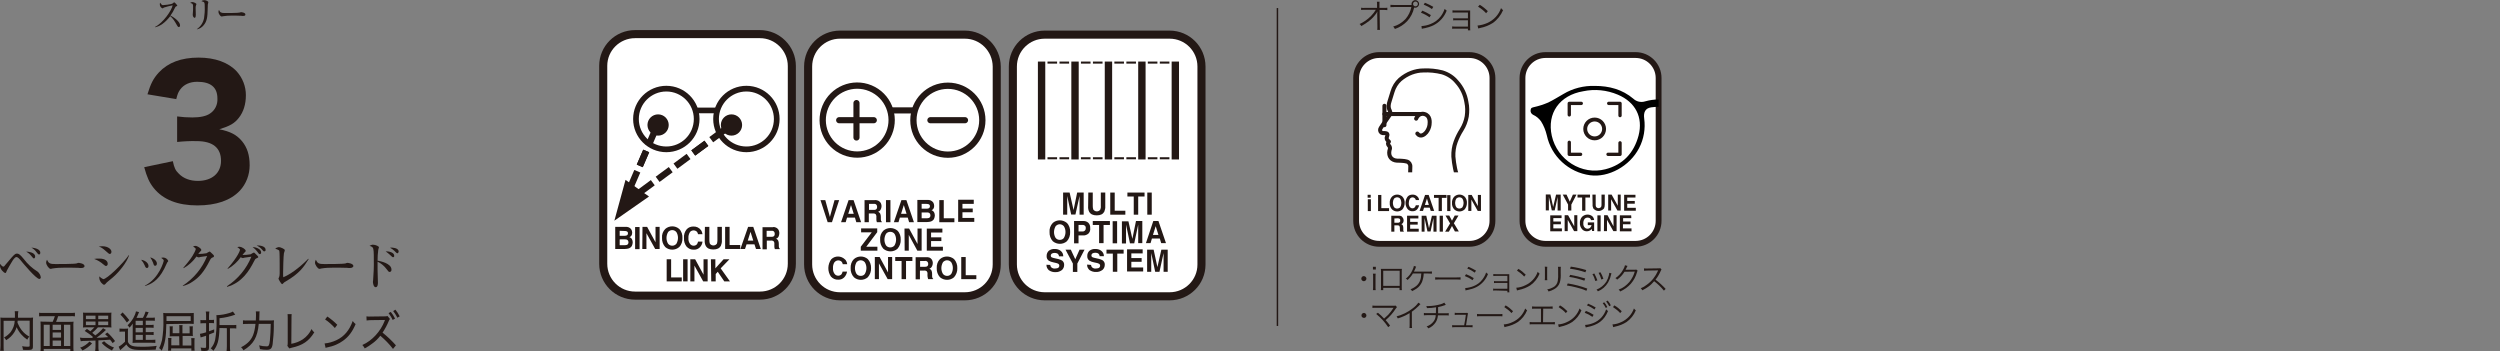 <?xml version="1.0" encoding="utf-8"?>
<!-- Generator: Adobe Illustrator 26.3.1, SVG Export Plug-In . SVG Version: 6.00 Build 0)  -->
<svg version="1.1" id="レイヤー_1" xmlns="http://www.w3.org/2000/svg" xmlns:xlink="http://www.w3.org/1999/xlink" x="0px"
	 y="0px" viewBox="0 0 1458 204.9" style="enable-background:new 0 0 1458 204.9;" xml:space="preserve">
<rect x="0" y="0" width="1458" height="204.9" fill="#808080" stroke="none"/>
<style type="text/css">
	.st0{fill:#231815;}
	.st1{fill:#FFFFFF;stroke:#231815;stroke-width:4.71;stroke-miterlimit:10;}
	.st2{fill:none;stroke:#231815;stroke-width:3.67;stroke-linecap:round;stroke-linejoin:round;}
	.st3{fill:none;stroke:#231815;stroke-width:3.57;stroke-linecap:round;stroke-linejoin:round;}
	.st4{fill:none;stroke:#231815;stroke-width:3.32;stroke-linecap:round;stroke-linejoin:round;}
	.st5{fill:#231815;stroke:#231815;stroke-width:2.6;stroke-linecap:round;stroke-linejoin:round;}
	.st6{fill:#FFFFFF;stroke:#231815;stroke-width:3.4;stroke-miterlimit:10;}
	.st7{fill:none;stroke:#231815;stroke-width:2.27;stroke-linecap:round;stroke-linejoin:round;}
	.st8{fill:none;stroke:#231815;stroke-width:1.94;stroke-linecap:round;stroke-linejoin:round;}
	.st9{clip-path:url(#SVGID_00000067928330609607906840000008767616134373952419_);}
	.st10{fill:none;stroke:#231815;stroke-width:2.36;stroke-linecap:round;stroke-linejoin:round;}
	.st11{fill:none;stroke:#231815;stroke-width:0.86;stroke-miterlimit:10;}
</style>
<g id="レイヤー_2_00000062162768245967646510000007947241860638203537_">
	<g id="レイヤー_1-2">
		<path class="st0" d="M100.8,94c0.8,3.8,1.5,5.4,3.5,7.3c2.7,2.8,6.6,4.2,11.1,4.2c8.3,0,13.5-4.6,13.5-11.7
			c0-7.6-4.8-11.5-14.2-11.5c-3.8-0.1-7.6,0.1-11.4,0.5V67.9c3,0.4,5.9,0.6,8.9,0.6c4.6,0,8.2-0.8,10.3-2.3c2.9-1.9,4.5-5.2,4.3-8.7
			c0-6.6-3.9-9.8-11.8-9.8c-4.3,0-7.8,1.6-9.9,4.5c-1.1,1.5-1.6,2.7-2.3,5.6l-16.8-2.8c1.9-6.2,3.4-9.2,6.6-12.7
			c5.4-5.8,13.1-8.7,23.2-8.7c9.6,0,17.4,2.8,22.3,8.1c3.4,3.8,5.3,8.7,5.3,13.8c0,5.3-1.4,9.8-4.1,13.2c-2.5,3.2-5,4.7-11.4,6.7
			c6.5,1.3,10.1,3.2,13.3,7c3,3.7,4.4,8.1,4.4,14c0,5.5-2,10.8-5.7,14.8c-5.4,5.7-13.8,8.6-24.8,8.6c-11.5,0-20.1-3.4-25.5-10.2
			c-2.6-3.3-3.9-6.3-5.5-12.1L100.8,94z"/>
		<path class="st0" d="M23,162.7c-2,0-9.6-9.3-9.9-9.6c-2-2.6-2.9-3.2-3.5-3.2c-0.9,0-2,1.6-2.8,3c-0.4,0.6-2.7,4.6-2.8,4.9
			c-0.5,1.2-0.5,1.4-0.9,1.4c-0.8,0-3.1-2.2-3.1-4.2c0-0.4,0-0.7,0.1-1.1c0.4,0.6,1.2,1.6,1.8,1.6s0.6-0.3,1.2-1
			c3.4-4,4.8-5.7,5.6-6.2c0.3-0.3,0.8-0.4,1.2-0.4c1,0,1.8,0.5,4,3.2c2.2,2.9,4.9,5.4,8,7.3c1,0.8,1.7,2,1.9,3.3
			C23.8,162.1,23.5,162.7,23,162.7z M19.8,150.7c-0.4,0-0.5-0.2-1.6-1.5c-0.8-1-1.8-1.8-2.9-2.5c1,0.1,5.2,0.4,5.2,2.9
			C20.5,150,20.3,150.7,19.8,150.7L19.8,150.7z M22.8,148.4c-0.4,0-0.7-0.2-1.4-1.2c-0.8-1.2-1.9-2.1-3.1-2.8c1.2,0.1,5.2,0.6,5.2,3
			C23.5,148.2,23.1,148.4,22.8,148.4L22.8,148.4z"/>
		<path class="st0" d="M47.4,156.3c-0.5,0-1.2,0-1.7-0.1s-7.4-0.1-7.9-0.1c-2.4,0-4.9,0.1-7.3,0.5c-0.3,0.1-0.7,0.2-1,0.2
			c-1,0-2.6-2.4-2.6-3.6c0-0.6,0.2-1.2,0.5-1.7c1,2.1,1.7,2.5,5,2.5c1.6,0,11.4,0,12.4-0.4c0.4-0.2,0.7-0.3,1.1-0.3
			c0,0,3.4,0.3,3.4,1.9C49.3,155.7,48.8,156.3,47.4,156.3z"/>
		<path class="st0" d="M61.8,155.1c-0.4,0-0.5-0.1-1.5-0.9c-1.6-1.4-3.4-2.5-5.4-3.2c1-0.2,2-0.2,3-0.2c3.6,0,4.9,1.6,4.9,2.9
			C62.9,153.9,62.8,155.1,61.8,155.1z M64,148.1c-0.4,0-0.6-0.2-2.2-1.6c-1.9-1.7-2.8-2.3-4.2-2.7c0.7-0.1,1.3-0.2,2-0.2
			c3.6,0,5.4,1.9,5.4,3.2C65,147.1,64.9,148.1,64,148.1z M65.8,161.8c-1,0.9-2.4,1.9-3.5,2.9c-0.3,0.3-0.6,0.6-0.9,1
			c-0.2,0.2-0.4,0.3-0.7,0.4c-0.6,0-2.8-1.8-2.8-4.2c0-0.2,0-0.5,0.1-0.7c0.6,0.7,1.4,1.2,2.2,1.6c2.2,0,11.7-9.3,14.9-14l0.2,0.1
			C73.8,153.3,69.5,158.6,65.8,161.8L65.8,161.8z"/>
		<path class="st0" d="M86.6,155.1c0,0.8-0.4,1.2-0.9,1.2c-0.7,0-1-0.7-1.3-1.5c-0.5-1.2-1.2-2.3-2.1-3.3
			C84.6,151.8,86.6,153.4,86.6,155.1z M84.5,166.6c8.4-4.3,11-14.2,11-14.6c0-0.6-0.9-1.2-1.5-1.6c1.6-0.6,3.5,0.2,4.1,1.8
			c0,0,0,0,0,0c0,0.2,0,0.2-0.6,0.9c-0.1,0.2-1.4,3-1.7,3.6c-3.8,7.5-8.3,9.2-11.2,10.1L84.5,166.6z M91.5,153.7
			c0,0.6-0.3,1.3-1,1.3s-0.8-0.4-1.2-1.7c-0.4-1.1-1-2.2-1.7-3.2C90.2,150.8,91.5,152.4,91.5,153.7L91.5,153.7z"/>
		<path class="st0" d="M124.1,150.1c-0.8,0.3-1.2,0.7-1.8,1.9c-3.4,6.8-6.4,9.9-9.9,12.2c-1.7,1.2-3.7,2.1-5.7,2.6l-0.1-0.2
			c6.4-4.2,11.4-10.2,14.2-17.3c-0.7,0.1-2.9,0.4-4.1,0.6c-0.3,0.1-0.5,0.2-0.8,0.2c-0.5-0.1-0.9-0.2-1.3-0.5
			c-2,2.8-4.5,5.1-7.5,6.8l-0.2-0.2c3.8-4.5,4.9-5.9,6.4-8.8c0.4-0.7,0.7-1.4,0.9-2.2c0-0.3-1-1.1-1.6-1.5c0.5-0.2,0.9-0.3,1.4-0.3
			c1,0,3.4,1.4,3.4,2.4c0,0.3-0.1,0.4-0.8,1.1c-0.4,0.4-0.7,0.8-1,1.2c1.6,0,3.2-0.1,4.8-0.4c0.6-0.4,1.2-0.7,1.8-1
			c0.2,0,0.4,0.1,1.6,1.3c0.8,0.8,1,1,1,1.3S124.7,150,124.1,150.1z"/>
		<path class="st0" d="M132.4,166.9c6.4-4.2,11.4-10.2,14.2-17.2c-1.4,0.2-3.6,0.5-4.2,0.6c-0.2,0.1-0.5,0.2-0.8,0.2
			c-0.4-0.1-0.9-0.2-1.2-0.5c-2,2.8-4.5,5.1-7.5,6.8l-0.2-0.2c6.3-7.1,7.3-10.7,7.3-11s-1-1.1-1.6-1.5c0.4-0.1,0.9-0.2,1.4-0.2
			c1,0,3.5,1.4,3.5,2.4c0,0.3-0.1,0.4-0.9,1.2c-0.4,0.4-0.7,0.8-1,1.2c1.6,0,3.2-0.1,4.8-0.4c0.6-0.4,1.1-0.7,1.8-1
			c0.3,0,0.4,0.1,1.6,1.3c0.9,0.9,1,1,1,1.3s0,0.3-0.9,0.7s-1,0.7-1.6,1.9c-2.7,5.3-7,12.4-15.7,14.8L132.4,166.9z M152.3,147.2
			c0,0.6-0.3,1-0.8,1s-0.6-0.3-0.9-0.7c-0.9-1.3-2-2.5-3.3-3.4C149.4,144.1,152.3,145.3,152.3,147.2L152.3,147.2z M154.9,145.7
			c0.1,0.4-0.2,0.8-0.7,0.9c0,0-0.1,0-0.1,0c-0.4,0-0.5-0.1-1.4-1.2c-0.8-0.9-1.9-1.7-3-2.3C152.1,143.1,154.9,143.7,154.9,145.7
			L154.9,145.7z"/>
		<path class="st0" d="M166.7,164.1c-0.6,0.3-1.2,0.7-1.7,1.3c-0.2,0.3-0.4,0.3-0.4,0.3c-0.7,0-2.2-3-2.2-3.2
			c0.1-0.3,0.2-0.6,0.4-0.9c0.2-0.7,0.3-1.3,0.3-2c0-1,0-4.7,0-5.9c0-0.9,0-6.8-0.2-7.4c-0.1-0.3-0.3-0.4-0.9-0.7
			c-0.2-0.1-1.2-0.5-1.5-0.6c0.6-0.5,1.3-0.8,2.1-0.9c0.9,0,3.5,1.1,3.5,1.8c0,0.3-0.4,1.5-0.5,1.7c-0.3,1.5-0.5,9.6-0.5,11.7
			c0,1,0,1.7,0.1,2.4c5.7-2.3,12.1-8.2,14.6-10.8l0.2,0.2C177.1,155.8,174.7,159.4,166.7,164.1z"/>
		<path class="st0" d="M204.1,156.3c-0.4,0-1.2,0-1.7-0.1s-7.4-0.1-7.9-0.1c-2.4,0-4.9,0.1-7.2,0.5c-0.3,0.1-0.7,0.2-1,0.2
			c-1,0-2.6-2.4-2.6-3.6c0-0.6,0.2-1.2,0.5-1.7c1,2.1,1.7,2.5,5,2.5c1.6,0,11.4,0,12.4-0.4c0.4-0.2,0.7-0.3,1.1-0.3
			c0.1,0,3.4,0.3,3.4,1.9C206,155.7,205.4,156.3,204.1,156.3z"/>
		<path class="st0" d="M227.3,158.6c-0.6,0-0.8-0.2-1.8-1.6c-1.4-1.9-3.2-3.4-5.3-4.4c0,0.7,0,4.2,0,4.8c0,1.2,0.2,6.4,0.2,7.5
			c0,0.4,0,2.6-1.3,2.6s-1.6-2.5-1.6-2.9c0-0.4,0-0.8,0.1-1.2c0.3-3.9,0.5-7.8,0.4-11.8c0-4.3,0-6.5-0.7-7.3
			c-0.5-0.5-1.1-0.8-1.8-0.9c0.6-0.4,1.3-0.7,2-0.7c1.6,0,3.5,1,3.5,1.5c-0.1,0.5-0.3,1-0.4,1.5c-0.3,2.1-0.4,4.2-0.4,6.3
			c1.6,0.3,8.1,1.6,8.1,5.2C228.4,157.8,228,158.6,227.3,158.6z M229.3,150c-0.4,0-0.6-0.1-1.9-1.4c-0.8-0.7-1.6-1.4-2.5-2
			c2.3-0.1,5,0.8,5,2.5C230,149.8,229.6,150,229.3,150L229.3,150z M231.8,147.7c-0.4,0-0.6-0.2-2-1.6c-0.7-0.6-1.5-1.2-2.3-1.6
			c0.3-0.1,0.5-0.1,0.8-0.1c0.1,0,4.2,0,4.2,2.3C232.4,147.2,232.2,147.7,231.8,147.7L231.8,147.7z"/>
		<path class="st0" d="M10.3,187.1c0,0.5-0.1,0.7-0.1,1.1c0.6,1.5,1.4,3,2.4,4.3c1.2,1.6,2.8,2.9,4.5,3.8c-0.5,0.5-0.9,1.1-1.2,1.8
			c-2.7-1.8-4.9-4.3-6.2-7.3c-0.3,1-0.7,2-1.3,2.9c-1.2,1.9-2.8,3.5-4.8,4.7c-0.3-0.6-0.8-1.1-1.2-1.6c1.5-0.8,2.8-1.9,3.8-3.1
			c1.4-1.9,2.3-4.2,2.4-6.6H2.1v14.6c0,1,0,1.9,0.1,2.9H0.1c0.1-1,0.2-1.9,0.2-2.9v-14.2c0-0.8,0-1.6-0.1-2.3
			c0.8,0.1,1.6,0.1,2.4,0.1h6.1c0-0.7,0-1.2,0-1.6c0-0.7,0-1.5-0.1-2.2h2.1c-0.1,0.6-0.2,1.2-0.2,1.8c0,1.4,0,1.5,0,2h6.3
			c0.8,0,1.7,0,2.5-0.1c-0.1,0.8-0.1,1.5-0.1,2.3V202c0,1.8-0.5,2.1-3.2,2.1c-0.8,0-1.6,0-2.6-0.1c-0.1-0.7-0.2-1.4-0.5-2.1
			c1.1,0.2,2.1,0.3,3.2,0.3c1.1,0,1.2-0.1,1.2-0.7v-14.5H10.3z"/>
		<path class="st0" d="M30.7,187.7c0.5-1.1,1-2.2,1.3-3.3h-6.6c-0.9,0-1.7,0-2.6,0.1v-2.1c0.9,0.1,1.7,0.2,2.6,0.1h15.7
			c0.9,0,1.7,0,2.6-0.1v2.1c-0.9-0.1-1.7-0.2-2.6-0.1h-7.2c-0.3,1.1-0.7,2.2-1.2,3.3h7.4c0.9,0,1.9,0,2.8-0.1
			c-0.1,1.1-0.2,2.1-0.1,3.2v11c0,1,0,2.1,0.1,3.1H41v-1.4H25.5v1.4h-1.9c0.1-1.1,0.2-2.1,0.1-3.2v-11c0-1.1,0-2.1-0.1-3.2
			c0.9,0.1,1.8,0.1,2.8,0.1L30.7,187.7z M29,189.4h-3.5v12.4H29V189.4z M30.7,189.4v3h4.9v-3H30.7z M30.7,196.9h4.9v-3h-4.9
			L30.7,196.9z M35.6,198.6h-4.9v3.2h4.9L35.6,198.6z M37.3,201.8H41v-12.4h-3.7L37.3,201.8z"/>
		<path class="st0" d="M46.6,196.9c1.1,0.2,2.2,0.2,3.4,0.2h3.6l0.7-0.5c-1.5-1.4-3.2-2.5-4.9-3.6l1.3-1.2c1,0.7,1.3,0.9,2,1.4
			c0.8-0.7,1.6-1.5,2.4-2.3h-4.6c-0.7,0-1.4,0-2.1,0.1c0.1-0.8,0.1-1.6,0.1-2.4v-3.9c0-0.8,0-1.6-0.1-2.4c0.8,0.1,1.6,0.1,2.3,0.1
			h12c0.8,0,1.6,0,2.3-0.1c-0.1,0.8-0.1,1.6-0.1,2.4v3.9c0,0.8,0,1.6,0.1,2.4c-0.7-0.1-1.4-0.1-2.2-0.1h-5.7c-1,1.2-2.1,2.2-3.3,3.2
			c0.8,0.6,0.8,0.6,1.8,1.5c1.7-1.2,3.2-2.6,4.5-4.2l1.7,1l-1.4,1.3c-1.3,1.2-2.7,2.3-4.1,3.3c3.4-0.1,3.7-0.1,6.8-0.4
			c-0.6-0.6-1.2-1.2-1.8-1.7l1.3-1c1.7,1.5,3.2,3.2,4.5,5l-1.4,1.2c-0.7-1-0.9-1.3-1.5-2c-3.1,0.2-4.1,0.3-6.8,0.4v3.7
			c0,0.9,0,1.8,0.2,2.6h-2.1c0.1-0.9,0.2-1.8,0.2-2.6v-3.6c-2.6,0.1-4.3,0.2-5.6,0.2c-1,0-2,0-3,0.2L46.6,196.9z M53.7,200.3
			c-1.6,1.7-3.5,3.1-5.6,4.1c-0.4-0.6-0.8-1.2-1.4-1.6c2.1-0.7,4-2,5.5-3.6L53.7,200.3z M50.1,186.1h5.6v-2h-5.6V186.1z M50.1,189.6
			h5.6v-2.1h-5.6V189.6z M57.3,184.1v2h5.8v-2H57.3z M57.3,187.5v2.1h5.8v-2.1H57.3z M60.7,199c1.6,1.6,3.6,2.9,5.8,3.7
			c-0.5,0.5-0.9,1.1-1.2,1.7c-2.2-1.1-4.3-2.5-6-4.4L60.7,199z"/>
		<path class="st0" d="M69.7,191.6c0.6,0.1,1.2,0.1,1.8,0.1h1.4c0.6,0,1.2,0,1.8-0.1c-0.1,0.9-0.1,1.8-0.1,2.7v5
			c0.3,1,1.1,1.8,2,2.2c1.1,0.5,2.6,0.7,5.3,0.7c3.2,0.1,6.4-0.1,9.5-0.5c-0.3,0.7-0.5,1.4-0.6,2.2c-2.2,0.1-5.1,0.2-7.6,0.2
			c-4.3,0-5.7-0.2-7.1-0.9c-1-0.5-1.8-1.3-2.4-2.3c-0.9,0.9-1.8,1.8-2.8,2.6c-0.2,0.1-0.3,0.3-0.8,0.7l-0.9-2
			c1.4-0.8,2.6-1.8,3.7-2.9v-5.9h-1.5c-0.6,0-1.1,0-1.7,0.1V191.6z M71.5,182.2c1.4,1.4,2.7,2.9,3.9,4.5l-1.4,1.4
			c-1.1-1.7-2.3-3.2-3.8-4.6L71.5,182.2z M85,198.2h3.3c0.8,0,1.5,0,2.3-0.1v1.9c-0.8-0.1-1.5-0.1-2.3-0.1h-9c-0.7,0-1.3,0-2,0.1
			c0.1-0.9,0.1-1.7,0.1-2.6v-6.6c0-0.2,0-1,0-1.2s0-0.4,0-0.5c0-0.1,0-0.2,0-0.4c-0.5,0.9-1.2,1.7-1.9,2.4c-0.3-0.5-0.6-1-1.1-1.4
			c1.3-1.2,2.4-2.6,3.3-4.1c0.7-1.2,1.3-2.6,1.6-4l1.8,0.4l-0.5,1.2c-0.3,0.7-0.6,1.5-1,2.2h3.7c0.7-1.1,1.2-2.4,1.6-3.7l1.8,0.4
			c-0.1,0.2-0.3,0.5-0.6,1.3c-0.3,0.6-0.6,1.2-1,1.9h3c0.7,0,1.5,0,2.2-0.1v1.9c-0.7-0.1-1.4-0.1-2.1-0.1H85v2.5h2.3
			c0.8,0,1.6,0,2.3-0.1v1.8c-0.8-0.1-1.6-0.1-2.3-0.1H85v2.6h2.3c0.8,0,1.6,0,2.3-0.1v1.8c-0.8-0.1-1.6-0.1-2.3-0.1H85V198.2z
			 M83.3,187.1h-4.2v2.5h4.2L83.3,187.1z M83.3,191.2h-4.2v2.6h4.2L83.3,191.2z M79.1,195.3v2.9h4.2v-2.9H79.1z"/>
		<path class="st0" d="M97,189c-0.1,7.9-0.8,11.6-2.7,15.5c-0.4-0.6-0.9-1.1-1.5-1.5c0.8-1.5,1.3-3.1,1.7-4.7
			c0.6-3.8,0.9-7.6,0.8-11.4c0-1.5,0-2.9-0.1-4.4c1,0.1,1.9,0.2,2.9,0.1h12.4c0.8,0,1.7,0,2.5-0.1c0,0.7,0,1.3,0,2v2.5
			c0,0.6,0,1.3,0,1.9c-0.9,0-0.9,0-2.4-0.1L97,189z M111.2,187.2v-2.8H97.1v2.8H111.2z M104.5,196.1h-4.1c-0.5,0-1.2,0.1-1.5,0.1
			c0.1-0.5,0.1-1,0.1-1.6v-2.4c0-0.6,0-1.2-0.1-1.9h1.9c-0.1,0.6-0.1,1.2-0.1,1.8v2.2h3.9v-2.7c0-0.7,0-1.3-0.1-2h2
			c-0.1,0.7-0.2,1.3-0.1,2v2.8h4.2v-2.2c0-0.6,0-1.2-0.1-1.9h2c-0.1,0.6-0.1,1.3-0.1,1.9v2.3c0,0.5,0,1,0.1,1.5
			c-0.5-0.1-1-0.1-1.5-0.1h-4.5v5.6h5.1v-2.2c0-0.7,0-1.4-0.1-2.1h2c-0.1,0.7-0.1,1.5-0.1,2.2v2.9c0,0.7,0,1.5,0.1,2.2h-1.9v-1.3
			H99.8v1.3H98c0.1-0.7,0.1-1.4,0.1-2.1v-3.1c0-0.7,0-1.5-0.1-2.2h2c-0.1,0.7-0.1,1.4-0.1,2.2v2.1h4.7L104.5,196.1z"/>
		<path class="st0" d="M120.2,184.3c0-0.9,0-1.7-0.2-2.6h2.1c-0.1,0.8-0.2,1.7-0.2,2.5v2.4h1c0.6,0,1.3,0,1.9-0.1v2
			c-0.6-0.1-1.3-0.1-1.9-0.1h-1v4.8c1.2-0.4,1.7-0.6,3-1.1v1.8c-1.2,0.5-1.7,0.7-3,1.2v7.6c0,1.5-0.7,2-2.8,2c-0.3,0-0.4,0-1.7-0.1
			c0-0.7-0.2-1.3-0.4-1.9c0.8,0.1,1.6,0.2,2.4,0.2c0.6,0,0.8-0.2,0.8-0.7v-6.4c-2.8,0.9-2.8,0.9-3.2,1l-0.4-2.1
			c1.2-0.2,2.5-0.5,3.6-0.9v-5.3h-1.4c-0.6,0-1.3,0-1.9,0.1v-2c0.6,0.1,1.3,0.2,1.9,0.1h1.4L120.2,184.3z M128,191.3
			c-0.2,7.1-1.1,10.3-3.6,13.3c-0.4-0.6-0.9-1.1-1.5-1.4c1.3-1.4,2.2-3.2,2.6-5.2c0.6-3.6,0.9-7.3,0.8-10.9c0-1.1,0-2.2-0.1-3.3h0.4
			c2.4-0.1,4.7-0.5,7-1.2c0.8-0.2,1.5-0.5,2.2-0.9l1.4,1.8c-3,1.1-6.1,1.8-9.2,2.1v4h7.1c0.9,0,1.8,0,2.7-0.1v2.1
			c-0.9-0.1-1.8-0.2-2.6-0.1h-1.1v10.5c0,1,0,2,0.2,3h-2.2c0.1-1,0.2-2,0.2-3v-10.6L128,191.3z"/>
		<path class="st0" d="M156.9,186.9c1,0,1.9,0,2.9-0.1c-0.1,1.1-0.2,2.3-0.1,3.5c0,3.5-0.3,6.9-0.7,10.4c-0.4,2.6-1.2,3.3-3.4,3.3
			c-1.3,0-2.7-0.1-4-0.4c-0.1-0.8-0.2-1.5-0.5-2.2c1.4,0.4,2.9,0.6,4.4,0.6c1.2,0,1.6-0.6,1.9-3.5c0.3-2.5,0.4-5.8,0.5-9.6h-7
			c-0.7,7.8-3.1,11.9-8.9,15.4c-0.4-0.7-0.8-1.3-1.4-1.8c1.5-0.7,2.8-1.6,4-2.7c2.7-2.5,3.8-5.4,4.4-10.9h-4.4c-1,0-2,0-2.9,0.1
			v-2.2c1,0.1,2,0.2,2.9,0.1h4.6c0-0.8,0.1-1.6,0.1-2.9c0-0.8,0-1.6-0.1-2.4h2.2c-0.1,0.7-0.1,1.4-0.1,2.1c0,1.1,0,1.8-0.1,3.2
			L156.9,186.9z"/>
		<path class="st0" d="M170.1,183.2c-0.1,0.9-0.1,1.7-0.1,2.6l-0.1,14.7c2.4-0.4,4.7-1.3,6.7-2.6c2.2-1.5,4-3.6,5.1-6
			c0.4,0.7,0.9,1.4,1.6,1.9c-3.2,5.2-6.8,7.6-13.2,9c-0.5,0.1-0.9,0.2-1.4,0.4l-1.1-1.5c0.2-0.6,0.2-1.3,0.2-1.9v-14
			c0-0.9,0-1.8-0.1-2.6L170.1,183.2z"/>
		<path class="st0" d="M189.3,200.3c2.4-0.2,4.7-0.9,6.9-1.9c4.5-2.1,7.6-5.8,9.5-11.2c0.5,0.7,1,1.3,1.7,1.8
			c-1.9,4.5-4.1,7.4-7.3,9.7c-2.6,1.9-5.7,3.2-8.8,3.8c-0.5,0.1-1,0.2-1.4,0.4L189.3,200.3z M190.9,184.6c2.1,1.4,4,3,5.8,4.8
			l-1.4,1.9c-1.7-1.9-3.6-3.6-5.7-5L190.9,184.6z"/>
		<path class="st0" d="M229.2,203.5c-2.2-2.9-4.7-5.4-7.4-7.7c-1.3,1.7-2.8,3.2-4.5,4.4c-1.4,1.1-3,2.2-4.6,3
			c-0.3-0.7-0.8-1.4-1.4-2c3-1.3,5.6-3.3,7.8-5.7c2.2-2.4,4-5.2,5.2-8.3l0.2-0.6l-8,0.1c-0.9,0-1.8,0.1-2.7,0.2l-0.1-2.4
			c0.9,0.1,1.8,0.2,2.8,0.1l7.8-0.1c0.6,0,1.1,0,1.7-0.2l1.4,1.7c-0.3,0.4-0.5,0.8-0.7,1.3c-1,2.4-2.2,4.6-3.6,6.7
			c2.8,2.2,5.4,4.7,7.8,7.4L229.2,203.5z M227.9,181.9c1,1.2,1.8,2.5,2.5,3.9l-1.4,0.8c-0.6-1.4-1.5-2.8-2.4-4L227.9,181.9z
			 M230.6,180.6c1,1.2,1.8,2.5,2.5,3.9l-1.4,0.8c-0.6-1.4-1.5-2.7-2.4-3.9L230.6,180.6z"/>
		<path class="st0" d="M104.3,15.8c-0.5,0-0.8-0.6-1-0.9c-1.5-2.7-2.4-4.1-4-5.5c-3,3.9-6.1,6-8.9,6.5v-0.2
			c4.8-2.4,9.7-9.6,10.3-12.6c-1.7,0.3-3.4,0.8-5.1,1.3C95,4.8,95,4.9,94.8,4.9c-1-0.4-1.6-1.3-1.6-2.4c0-0.3,0-0.6,0.2-0.9
			c0.8,1.1,1,1.4,1.6,1.4c0.5,0,4.8-0.4,5.7-1c0.1-0.1,0.8-0.7,0.9-0.7c0.7,0.5,1.4,1.2,1.8,1.9c0,0.2-0.1,0.3-0.8,0.6
			c-0.2,0.1-0.3,0.2-0.6,0.8c-0.7,1.6-1.6,3.1-2.6,4.5c2.4,1.1,5.6,3.7,5.6,5.6C105,15.1,104.9,15.8,104.3,15.8z"/>
		<path class="st0" d="M114.4,2.8c-0.3,0.8-0.4,1.6-0.3,2.4c0,0.5,0.1,2.9,0.1,3.4c0,0.3,0,1.8-0.7,1.8c-0.4,0-1.1-0.7-1.1-1.8
			c0-0.2,0.1-0.9,0.1-1.3c0.1-0.7,0.1-2.1,0.1-3.2c0-1.6,0-2-1.7-2.4c0.4-0.3,0.8-0.5,1.3-0.5c0.6,0,2.4,0.7,2.4,1.3
			C114.5,2.5,114.5,2.6,114.4,2.8z M121.2,2.7c-0.1,0.8,0,2.2-0.1,3c-0.1,4-0.3,6.7-2.4,9.1c-1,1.2-2.3,2-3.8,2.3l-0.1-0.1
			c2.2-1.5,3.7-3.8,4.2-6.4c0.3-2.1,0.5-4.3,0.4-6.4c0-3-0.1-3-1.9-3.5c0.4-0.4,1-0.6,1.6-0.6c1,0,2.4,0.6,2.4,1.2
			C121.5,1.4,121.2,2.5,121.2,2.7z"/>
		<path class="st0" d="M141.8,9.3c-0.3,0-0.8,0-1.2-0.1s-5.2-0.1-5.6-0.1c-1.7,0-3.4,0.1-5.1,0.4c-0.2,0.1-0.4,0.1-0.7,0.1
			c-0.7,0-1.8-1.7-1.8-2.6c0-0.4,0.1-0.8,0.3-1.2c0.7,1.5,1.2,1.8,3.5,1.8c1.1,0,8.1,0,8.7-0.3c0.3-0.1,0.5-0.2,0.8-0.2
			c0,0,2.4,0.2,2.4,1.3C143.2,8.9,142.8,9.3,141.8,9.3z"/>
		<path class="st1" d="M562.7,20.2h-72.8c-10.3,0-18.6,8.3-18.6,18.6v115.4c0,10.3,8.3,18.6,18.6,18.6c0,0,0,0,0,0h72.8
			c10.3,0,18.6-8.3,18.6-18.6c0,0,0,0,0,0V38.8C581.2,28.5,572.9,20.2,562.7,20.2L562.7,20.2z"/>
		<path class="st0" d="M486.7,116.7h2.7l-4.2,12.9h-2.5l-4.2-12.9h2.8l2.7,9.8L486.7,116.7z"/>
		<path class="st0" d="M494.9,116.7h2.9l4.4,12.9h-2.8l-0.8-2.7H494l-0.8,2.7h-2.7L494.9,116.7z M494.7,124.7h3.2l-1.6-5.1
			L494.7,124.7z"/>
		<path class="st0" d="M512.1,117c0.5,0.2,0.8,0.5,1.2,0.9c0.3,0.3,0.5,0.7,0.6,1.1c0.2,0.4,0.2,0.9,0.2,1.4c0,0.6-0.2,1.3-0.5,1.8
			c-0.3,0.6-0.8,1.1-1.5,1.3c0.5,0.2,0.9,0.5,1.2,1c0.3,0.6,0.4,1.3,0.4,2v0.9c0,0.4,0,0.8,0.1,1.2c0,0.3,0.2,0.6,0.5,0.7v0.3h-2.9
			c-0.1-0.3-0.1-0.5-0.2-0.7c-0.1-0.4-0.1-0.7-0.1-1.1v-1.2c0.1-0.6-0.1-1.2-0.4-1.7c-0.4-0.3-1-0.5-1.5-0.4h-2.5v5.1h-2.5v-12.9
			h5.9C510.8,116.6,511.5,116.8,512.1,117z M506.8,118.9v3.5h2.8c0.4,0,0.9,0,1.2-0.2c0.5-0.3,0.8-0.9,0.7-1.5
			c0.1-0.6-0.2-1.2-0.7-1.6c-0.4-0.2-0.8-0.3-1.2-0.2H506.8z"/>
		<path class="st0" d="M519.3,129.6h-2.6v-12.9h2.6V129.6z"/>
		<path class="st0" d="M525.7,116.7h2.9l4.4,12.9h-2.8l-0.8-2.7h-4.6l-0.8,2.7h-2.7L525.7,116.7z M525.5,124.7h3.2l-1.6-5.1
			L525.5,124.7z"/>
		<path class="st0" d="M544.2,118c0.4,0.6,0.6,1.3,0.6,2c0.1,1.1-0.5,2.2-1.5,2.6c0.6,0.2,1.1,0.6,1.4,1.1c0.3,0.6,0.5,1.2,0.5,1.9
			c0,0.7-0.2,1.4-0.5,2.1c-0.2,0.4-0.5,0.7-0.9,1c-0.4,0.3-0.9,0.5-1.4,0.6c-0.6,0.1-1.2,0.2-1.8,0.2H535v-12.9h6
			C542.2,116.5,543.4,117,544.2,118z M537.5,118.9v2.8h3c0.5,0,0.9-0.1,1.3-0.3c0.4-0.3,0.6-0.7,0.5-1.1c0.1-0.5-0.2-1-0.7-1.2
			c-0.5-0.1-1-0.2-1.5-0.2L537.5,118.9z M537.5,123.9v3.4h3c0.4,0,0.9-0.1,1.3-0.2c0.6-0.3,0.9-1,0.8-1.6c0-0.6-0.3-1.1-0.8-1.4
			c-0.4-0.2-0.8-0.2-1.2-0.2L537.5,123.9z"/>
		<path class="st0" d="M547.8,116.7h2.6v10.6h6.2v2.3h-8.8V116.7z"/>
		<path class="st0" d="M567.9,118.9h-6.6v2.7h6v2.2h-6v3.3h6.9v2.3h-9.4v-12.9h9.1V118.9z"/>
		<path class="st0" d="M502,143.9l6.4-8.4h-6.2v-2.3h9.4v2.2l-6.4,8.5h6.5v2.3H502V143.9z"/>
		<path class="st0" d="M523.4,145.1c-2.3,2-5.8,2-8.2,0c-1.3-1.4-2-3.4-1.9-5.3c-0.2-2,0.5-3.9,1.9-5.3c2.3-2,5.8-2,8.2,0
			c1.4,1.4,2,3.4,1.9,5.3C525.4,141.7,524.7,143.6,523.4,145.1z M521.7,143.1c1.2-2.1,1.2-4.7,0-6.7c-0.6-0.8-1.5-1.2-2.5-1.2
			c-1,0-1.9,0.4-2.5,1.2c-1.2,2.1-1.2,4.7,0,6.7c0.6,0.8,1.5,1.2,2.5,1.2C520.2,144.3,521.2,143.8,521.7,143.1L521.7,143.1z"/>
		<path class="st0" d="M527.5,133.3h2.7l4.9,9v-9h2.4v12.9H535l-5-9.2v9.2h-2.4L527.5,133.3z"/>
		<path class="st0" d="M549.6,135.6H543v2.8h6v2.2h-6v3.3h6.9v2.3h-9.4v-12.9h9.1L549.6,135.6z"/>
		<path class="st0" d="M484.8,151.2c2.2-2.2,5.8-2.1,8,0.1c0.1,0.1,0.3,0.3,0.4,0.4c0.5,0.7,0.8,1.5,0.9,2.4h-2.6
			c-0.1-0.5-0.3-1-0.6-1.4c-1.1-1.1-2.8-1.1-3.9-0.1c-0.1,0.1-0.2,0.3-0.4,0.4c-0.6,1-0.9,2.2-0.8,3.4c-0.1,1.2,0.2,2.3,0.9,3.3
			c0.5,0.7,1.3,1.1,2.1,1.1c0.8,0,1.5-0.3,2-0.9c0.3-0.5,0.5-1,0.6-1.5h2.6c-0.2,1.3-0.8,2.5-1.7,3.4c-0.9,0.9-2.2,1.4-3.5,1.3
			c-1.6,0.1-3.1-0.6-4.2-1.8C482.5,158.3,482.6,154.2,484.8,151.2L484.8,151.2z"/>
		<path class="st0" d="M506.1,161.7c-2.3,2-5.8,2-8.1,0c-1.3-1.4-2-3.4-1.9-5.3c-0.1-2,0.5-3.9,1.9-5.3c2.3-2,5.8-2,8.1,0
			c1.3,1.4,2,3.4,1.9,5.3C508.1,158.3,507.4,160.2,506.1,161.7z M504.4,159.7c1.2-2.1,1.2-4.7,0-6.7c-1.1-1.4-3.1-1.6-4.4-0.5
			c-0.2,0.1-0.4,0.3-0.5,0.5c-1.2,2.1-1.2,4.7,0,6.7c0.6,0.8,1.5,1.2,2.5,1.2C503,160.9,503.9,160.5,504.4,159.7L504.4,159.7z"/>
		<path class="st0" d="M510.2,149.9h2.8l4.9,9v-9h2.4v12.9h-2.6l-5.1-9.2v9.2h-2.4L510.2,149.9z"/>
		<path class="st0" d="M532.1,149.9v2.3h-3.7v10.6h-2.6v-10.6h-3.7v-2.3H532.1z"/>
		<path class="st0" d="M542,150.2c0.5,0.2,0.9,0.5,1.2,0.9c0.3,0.3,0.5,0.7,0.6,1.1c0.2,0.4,0.2,0.9,0.2,1.4c0,0.6-0.2,1.3-0.5,1.8
			c-0.3,0.6-0.8,1.1-1.5,1.3c0.5,0.2,0.9,0.5,1.2,1c0.3,0.6,0.4,1.3,0.4,2v0.9c0,0.4,0,0.8,0.1,1.2c0.1,0.3,0.2,0.6,0.5,0.7v0.3
			h-2.9c-0.1-0.3-0.1-0.5-0.2-0.7c-0.1-0.4-0.1-0.7-0.2-1.1v-1.2c0.1-0.6-0.1-1.2-0.4-1.6c-0.4-0.3-1-0.5-1.5-0.4h-2.5v5.1H534
			v-12.9h6C540.7,149.9,541.4,150,542,150.2z M536.6,152.1v3.5h2.8c0.4,0,0.9-0.1,1.2-0.2c0.5-0.3,0.8-0.9,0.7-1.4
			c0.1-0.6-0.2-1.2-0.7-1.6c-0.4-0.2-0.8-0.3-1.2-0.2H536.6z"/>
		<path class="st0" d="M556.4,161.7c-2.3,2-5.8,2-8.2,0c-1.3-1.4-2-3.4-1.9-5.3c-0.1-2,0.5-3.9,1.9-5.3c2.3-2,5.8-2,8.2,0
			c1.3,1.4,2,3.4,1.9,5.3C558.4,158.3,557.7,160.2,556.4,161.7z M554.8,159.7c1.2-2.1,1.2-4.7,0-6.7c-1.1-1.4-3.1-1.6-4.4-0.5
			c-0.2,0.1-0.4,0.3-0.5,0.5c-1.2,2.1-1.2,4.7,0,6.7c0.6,0.8,1.5,1.2,2.5,1.2C553.3,160.9,554.2,160.5,554.8,159.7L554.8,159.7z"/>
		<path class="st0" d="M560.6,149.9h2.6v10.6h6.2v2.3h-8.8V149.9z"/>
		
			<ellipse transform="matrix(0.383 -0.924 0.924 0.383 243.712 505.001)" class="st2" cx="499.8" cy="70.1" rx="20.1" ry="20.1"/>
		<circle class="st2" cx="552.8" cy="70.1" r="20.1"/>
		<line class="st3" x1="519.8" y1="64.4" x2="532.7" y2="64.4"/>
		<line class="st3" x1="542.6" y1="70.1" x2="562.8" y2="70.1"/>
		<line class="st3" x1="489.4" y1="70.1" x2="509.6" y2="70.1"/>
		<line class="st3" x1="499.5" y1="60.1" x2="499.5" y2="80.2"/>
		<path class="st1" d="M682.1,20.2h-72.8c-10.3,0-18.6,8.3-18.6,18.6c0,0,0,0,0,0v115.4c0,10.3,8.3,18.6,18.6,18.6c0,0,0,0,0,0h72.8
			c10.3,0,18.6-8.3,18.6-18.5c0,0,0,0,0,0V38.8C700.7,28.5,692.4,20.2,682.1,20.2C682.1,20.2,682.1,20.2,682.1,20.2z"/>
		<path class="st0" d="M628.2,112.3h3.8v12.9h-2.4v-8.7c0-0.3,0-0.6,0-1.1s0-0.8,0-1.1l-2.4,10.8h-2.5l-2.3-10.8c0,0.2,0,0.6,0,1.1
			s0,0.8,0,1.1v8.7h-2.4v-12.9h3.8l2.3,10.2L628.2,112.3z"/>
		<path class="st0" d="M634.7,112.3h2.6v7.9c0,0.7,0.1,1.4,0.3,2c0.8,1.1,2.3,1.4,3.4,0.7c0.3-0.2,0.5-0.4,0.7-0.7
			c0.2-0.6,0.4-1.3,0.3-2v-7.9h2.6v8c0.1,1.1-0.2,2.2-0.6,3.2c-0.8,1.4-2.2,2.1-4.4,2.1s-3.6-0.7-4.4-2.1c-0.5-1-0.7-2.1-0.6-3.2
			L634.7,112.3z"/>
		<path class="st0" d="M647.5,112.3h2.6v10.6h6.2v2.3h-8.8V112.3z"/>
		<path class="st0" d="M667.5,112.3v2.3h-3.7v10.6h-2.6v-10.6h-3.7v-2.3H667.5z"/>
		<path class="st0" d="M671.7,125.2h-2.6v-12.9h2.6V125.2z"/>
		<path class="st0" d="M622.2,140.7c-2.3,2-5.8,2-8.2,0c-1.3-1.4-2-3.4-1.9-5.3c-0.2-2,0.5-3.9,1.9-5.4c2.3-2,5.8-2,8.2,0
			c1.4,1.4,2,3.4,1.9,5.3C624.2,137.3,623.5,139.3,622.2,140.7z M620.5,138.7c1.2-2.1,1.2-4.7,0-6.7c-1.1-1.4-3.1-1.6-4.4-0.5
			c-0.2,0.1-0.4,0.3-0.5,0.5c-1.2,2.1-1.2,4.7,0,6.7c0.6,0.8,1.5,1.2,2.5,1.2C619,139.9,620,139.5,620.5,138.7L620.5,138.7z"/>
		<path class="st0" d="M634.7,136.3c-0.9,0.7-2,1.1-3.1,1H629v4.6h-2.6v-13h5.3c1.1-0.1,2.2,0.3,3,1c0.8,0.8,1.2,2,1.1,3.1
			C636,134.2,635.6,135.4,634.7,136.3z M632.7,131.6c-0.4-0.3-0.9-0.5-1.4-0.4H629v3.8h2.3c0.9,0.1,1.8-0.6,1.9-1.5
			c0-0.2,0-0.3,0-0.5C633.3,132.5,633.1,132,632.7,131.6L632.7,131.6z"/>
		<path class="st0" d="M647.3,128.9v2.3h-3.7v10.6h-2.6v-10.6h-3.7v-2.3L647.3,128.9z"/>
		<path class="st0" d="M651.5,141.9h-2.6v-12.9h2.6V141.9z"/>
		<path class="st0" d="M662.5,128.9h3.7v12.9h-2.4v-8.8c0-0.2,0-0.6,0-1.1V131l-2.3,10.9H659l-2.3-10.9c0,0.2,0,0.6,0,1.1
			s0,0.8,0,1.1v8.8h-2.4v-12.9h3.8l2.3,10.2L662.5,128.9z"/>
		<path class="st0" d="M672.6,128.9h3l4.4,12.9h-2.8l-0.8-2.7h-4.6l-0.8,2.7h-2.7L672.6,128.9z M672.4,137h3.2l-1.6-5.1L672.4,137z"
			/>
		<path class="st0" d="M612.5,154.5c0,0.5,0.2,0.9,0.5,1.3c0.6,0.6,1.4,0.9,2.2,0.8c0.5,0,1-0.1,1.5-0.2c0.7-0.2,1.1-0.8,1.1-1.5
			c0-0.4-0.2-0.8-0.5-1c-0.5-0.3-1.1-0.5-1.7-0.6l-1.3-0.3c-1-0.2-1.9-0.5-2.7-1c-0.9-0.7-1.3-1.7-1.2-2.8c0-1.1,0.4-2.1,1.2-2.9
			c1-0.8,2.3-1.2,3.6-1.1c1.2,0,2.4,0.3,3.4,1.1c1,0.8,1.5,1.9,1.5,3.2h-2.5c0-0.7-0.4-1.3-1-1.7c-0.5-0.2-1-0.3-1.5-0.3
			c-0.6,0-1.2,0.1-1.7,0.4c-0.4,0.3-0.6,0.7-0.6,1.2c0,0.4,0.2,0.8,0.6,1c0.5,0.2,1.1,0.4,1.7,0.5l2.2,0.5c0.8,0.2,1.5,0.5,2.2,0.9
			c0.8,0.7,1.2,1.6,1.1,2.6c0,1.1-0.5,2.2-1.3,2.9c-1.1,0.8-2.4,1.3-3.7,1.2c-1.4,0.1-2.7-0.3-3.9-1.1c-0.9-0.8-1.5-2-1.4-3.2
			L612.5,154.5z"/>
		<path class="st0" d="M629.6,145.6h2.9l-4.2,8.1v4.9h-2.6v-4.9l-4.3-8.1h3.1l2.6,5.6L629.6,145.6z"/>
		<path class="st0" d="M636.3,154.5c0,0.5,0.2,0.9,0.5,1.3c0.6,0.6,1.4,0.9,2.2,0.8c0.5,0,1-0.1,1.5-0.2c0.7-0.2,1.1-0.8,1.1-1.5
			c0-0.4-0.2-0.8-0.5-1c-0.5-0.3-1.1-0.5-1.7-0.6L638,153c-1-0.2-1.9-0.5-2.7-1c-0.9-0.7-1.3-1.7-1.2-2.8c0-1.1,0.4-2.1,1.2-2.9
			c1-0.8,2.3-1.2,3.6-1.1c1.2,0,2.4,0.3,3.4,1.1c1,0.8,1.5,1.9,1.5,3.1h-2.5c0-0.7-0.4-1.3-1-1.7c-0.5-0.2-1-0.3-1.5-0.3
			c-0.6,0-1.2,0.1-1.7,0.4c-0.4,0.3-0.6,0.7-0.6,1.2c0,0.4,0.2,0.8,0.6,1c0.5,0.2,1.1,0.4,1.7,0.5l2.2,0.5c0.8,0.2,1.5,0.5,2.2,0.9
			c0.8,0.7,1.2,1.6,1.1,2.6c0,1.1-0.5,2.2-1.3,2.9c-1.1,0.8-2.4,1.3-3.7,1.2c-1.4,0.1-2.7-0.3-3.9-1.1c-0.9-0.8-1.5-2-1.4-3.2
			L636.3,154.5z"/>
		<path class="st0" d="M655.3,145.6v2.3h-3.7v10.6H649v-10.6h-3.7v-2.3H655.3z"/>
		<path class="st0" d="M666.4,147.8h-6.6v2.7h6v2.2h-6v3.3h6.9v2.3h-9.4v-12.9h9.1V147.8z"/>
		<path class="st0" d="M677.3,145.6h3.7v12.9h-2.4v-8.8c0-0.2,0-0.6,0-1s0-0.8,0-1.1l-2.4,10.9h-2.5l-2.3-10.9c0,0.2,0,0.6,0,1.1
			s0,0.8,0,1v8.8H669v-12.9h3.8l2.2,10.2L677.3,145.6z"/>
		<rect x="644.3" y="35.9" class="st0" width="4.3" height="57.1"/>
		<rect x="663.8" y="35.9" class="st0" width="4.3" height="57.1"/>
		<rect x="683.3" y="35.9" class="st0" width="4.3" height="57.1"/>
		<rect x="605.3" y="35.9" class="st0" width="4.3" height="57.1"/>
		<rect x="624.8" y="35.9" class="st0" width="4.3" height="57.1"/>
		<rect x="617.9" y="35.9" class="st0" width="5.6" height="1.2"/>
		<rect x="610.9" y="35.9" class="st0" width="5.6" height="1.2"/>
		<rect x="637.4" y="35.9" class="st0" width="5.6" height="1.2"/>
		<rect x="630.4" y="35.9" class="st0" width="5.6" height="1.2"/>
		<rect x="676.4" y="35.9" class="st0" width="5.6" height="1.2"/>
		<rect x="669.4" y="35.9" class="st0" width="5.6" height="1.2"/>
		<rect x="656.9" y="35.9" class="st0" width="5.6" height="1.2"/>
		<rect x="649.9" y="35.9" class="st0" width="5.6" height="1.2"/>
		<rect x="617.9" y="91.7" class="st0" width="5.6" height="1.2"/>
		<rect x="610.9" y="91.7" class="st0" width="5.6" height="1.2"/>
		<rect x="637.4" y="91.7" class="st0" width="5.6" height="1.2"/>
		<rect x="630.4" y="91.7" class="st0" width="5.6" height="1.2"/>
		<rect x="676.4" y="91.7" class="st0" width="5.6" height="1.2"/>
		<rect x="669.4" y="91.7" class="st0" width="5.6" height="1.2"/>
		<rect x="656.9" y="91.7" class="st0" width="5.6" height="1.2"/>
		<rect x="649.9" y="91.7" class="st0" width="5.6" height="1.2"/>
		<path class="st1" d="M443.2,19.9h-72.8c-10.3,0-18.6,8.3-18.6,18.5c0,0,0,0,0,0v115.4c0,10.3,8.3,18.6,18.6,18.6c0,0,0,0,0,0h72.8
			c10.3,0,18.6-8.3,18.6-18.6V38.5C461.8,28.3,453.4,19.9,443.2,19.9C443.2,19.9,443.2,19.9,443.2,19.9z"/>
		<path class="st0" d="M368.1,133.7c0.4,0.6,0.6,1.3,0.6,2c0,0.7-0.2,1.4-0.6,1.9c-0.3,0.3-0.6,0.6-1,0.7c0.6,0.2,1.1,0.6,1.4,1.1
			c0.3,0.6,0.5,1.2,0.5,1.9c0,0.7-0.2,1.4-0.5,2.1c-0.2,0.4-0.5,0.7-0.9,1c-0.4,0.3-0.9,0.5-1.4,0.6c-0.6,0.1-1.2,0.2-1.8,0.2h-5.6
			v-12.9h6C366.1,132.2,367.4,132.7,368.1,133.7z M361.4,134.6v2.9h3c0.5,0,0.9-0.1,1.3-0.3c0.4-0.3,0.6-0.7,0.5-1.1
			c0.1-0.5-0.2-1-0.7-1.2c-0.5-0.2-1-0.2-1.5-0.2L361.4,134.6z M361.4,139.6v3.4h3c0.4,0,0.9-0.1,1.3-0.2c0.6-0.3,0.9-1,0.8-1.6
			c0-0.6-0.3-1.1-0.8-1.4c-0.4-0.2-0.8-0.2-1.2-0.2L361.4,139.6z"/>
		<path class="st0" d="M373,145.3h-2.6v-12.9h2.6V145.3z"/>
		<path class="st0" d="M374.7,132.3h2.7l4.9,9v-9h2.4v12.9h-2.6l-5.1-9.2v9.2h-2.4L374.7,132.3z"/>
		<path class="st0" d="M396.1,144.1c-2.3,2-5.8,2-8.1,0c-1.3-1.4-2-3.4-1.9-5.3c-0.2-2,0.5-3.9,1.9-5.3c2.3-2,5.8-2,8.1,0
			c1.4,1.4,2,3.4,1.9,5.3C398.1,140.7,397.5,142.7,396.1,144.1z M394.5,142.1c1.2-2.1,1.2-4.7,0-6.7c-1.1-1.4-3.1-1.6-4.4-0.5
			c-0.2,0.1-0.4,0.3-0.5,0.5c-1.2,2.1-1.2,4.7,0,6.7c1.1,1.4,3.1,1.6,4.4,0.5C394.2,142.5,394.4,142.3,394.5,142.1z"/>
		<path class="st0" d="M400.5,133.7c1-1.1,2.4-1.6,3.8-1.6c1.8-0.1,3.5,0.7,4.5,2.1c0.5,0.7,0.8,1.6,0.9,2.4h-2.6
			c-0.1-0.5-0.3-1-0.6-1.4c-1.1-1.1-2.8-1.1-3.9-0.1c-0.1,0.1-0.2,0.3-0.3,0.4c-0.6,1-0.9,2.2-0.8,3.4c-0.1,1.2,0.2,2.3,0.9,3.3
			c0.5,0.7,1.3,1.1,2.1,1.1c0.8,0,1.5-0.3,2-0.9c0.3-0.5,0.5-1,0.6-1.5h2.6c-0.1,1.3-0.7,2.5-1.6,3.4c-0.9,0.9-2.2,1.4-3.5,1.3
			c-1.6,0.1-3.1-0.6-4.2-1.8c-1.1-1.4-1.6-3.2-1.5-4.9C398.7,137,399.3,135.1,400.5,133.7z"/>
		<path class="st0" d="M411.1,132.3h2.6v7.9c0,0.7,0.1,1.3,0.3,1.9c0.8,1.1,2.3,1.4,3.5,0.6c0.2-0.2,0.5-0.4,0.6-0.6
			c0.2-0.6,0.3-1.3,0.3-1.9v-7.9h2.6v7.9c0.1,1.1-0.2,2.2-0.6,3.2c-0.8,1.4-2.2,2.1-4.4,2.1c-2.2,0-3.6-0.7-4.4-2.1
			c-0.5-1-0.7-2.1-0.6-3.2L411.1,132.3z"/>
		<path class="st0" d="M422.9,132.3h2.6v10.6h6.2v2.3h-8.8V132.3z"/>
		<path class="st0" d="M436.3,132.3h3l4.4,12.9h-2.8l-0.9-2.7h-4.6l-0.9,2.7h-2.7L436.3,132.3z M436.1,140.3h3.2l-1.6-5.1
			L436.1,140.3z"/>
		<path class="st0" d="M452.5,132.7c0.5,0.2,0.9,0.5,1.2,0.9c0.3,0.3,0.5,0.7,0.6,1.1c0.2,0.4,0.2,0.9,0.2,1.4
			c0,0.6-0.2,1.3-0.4,1.8c-0.3,0.6-0.8,1.1-1.5,1.3c0.5,0.2,0.9,0.5,1.2,1c0.3,0.6,0.4,1.3,0.4,2v0.9c0,0.4,0,0.8,0.1,1.2
			c0.1,0.3,0.2,0.6,0.5,0.7v0.3h-2.9c-0.1-0.3-0.1-0.5-0.2-0.7c-0.1-0.4-0.1-0.7-0.1-1.1v-1.2c0.1-0.6-0.1-1.2-0.4-1.6
			c-0.4-0.3-1-0.5-1.5-0.4h-2.5v5.1h-2.5v-12.9h6C451.2,132.3,451.9,132.4,452.5,132.7z M447.1,134.6v3.5h2.8c0.4,0,0.9,0,1.2-0.2
			c0.5-0.3,0.8-0.9,0.7-1.5c0.1-0.6-0.2-1.2-0.7-1.6c-0.4-0.2-0.8-0.3-1.2-0.2L447.1,134.6z"/>
		<path class="st0" d="M388.8,151.2h2.6v10.6h6.2v2.3h-8.8V151.2z"/>
		<path class="st0" d="M401,164.1h-2.6v-12.9h2.6V164.1z"/>
		<path class="st0" d="M402.7,151.2h2.7l4.9,9v-9h2.4v12.9h-2.6l-5.1-9.2v9.2h-2.4V151.2z"/>
		<path class="st0" d="M414.6,151.2h2.6v5.3l4.8-5.3h3.4l-5.1,5.3l5.4,7.6h-3.3l-3.8-5.6l-1.2,1.3v4.3h-2.6L414.6,151.2z"/>
		<circle class="st4" cx="388.6" cy="69.4" r="17.7"/>
		<circle class="st4" cx="435.3" cy="69.4" r="17.7"/>
		<line class="st4" x1="406.3" y1="64.4" x2="417.6" y2="64.4"/>
		<circle class="st5" cx="383.8" cy="72.9" r="4.9"/>
		<circle class="st5" cx="426.6" cy="72.9" r="4.9"/>
		<polygon class="st0" points="358.3,128.7 358.3,128.7 358.3,128.7 364.8,104.9 378.5,114.6 		"/>
		
			<rect x="403.5" y="84.4" transform="matrix(0.804 -0.594 0.594 0.804 28.642 259.508)" class="st0" width="9.5" height="3.8"/>
		
			<rect x="414" y="76.7" transform="matrix(0.804 -0.594 0.594 0.804 35.251 264.188)" class="st0" width="9.5" height="3.8"/>
		
			<rect x="393.1" y="92.1" transform="matrix(0.804 -0.594 0.594 0.804 22.037 254.823)" class="st0" width="9.5" height="3.8"/>
		
			<rect x="403.5" y="84.4" transform="matrix(0.804 -0.594 0.594 0.804 28.642 259.508)" class="st0" width="9.5" height="3.8"/>
		
			<rect x="372.3" y="107.4" transform="matrix(0.804 -0.594 0.594 0.804 8.82 245.463)" class="st0" width="9.5" height="3.8"/>
		
			<rect x="382.7" y="99.8" transform="matrix(0.804 -0.594 0.594 0.804 15.428 250.143)" class="st0" width="9.5" height="3.8"/>
		
			<rect x="370.3" y="90.5" transform="matrix(0.396 -0.918 0.918 0.396 141.647 400.1)" class="st0" width="9.5" height="3.8"/>
		
			<rect x="375.4" y="78.6" transform="matrix(0.396 -0.918 0.918 0.396 155.652 397.627)" class="st0" width="9.5" height="3.8"/>
		
			<rect x="365.2" y="102.3" transform="matrix(0.396 -0.918 0.918 0.396 127.641 402.572)" class="st0" width="9.5" height="3.8"/>
		
			<rect x="370.3" y="90.5" transform="matrix(0.396 -0.918 0.918 0.396 141.647 400.1)" class="st0" width="9.5" height="3.8"/>
		<path class="st0" d="M803.2,8c0-0.1,0-0.4,0.1-1.3c-0.4,0.8-0.9,1.5-1.5,2.2c-1.3,1.7-2.9,3.1-4.7,4.3c-1,0.7-2.1,1.4-3.2,2
			c-0.2-0.5-0.6-0.9-1-1.2c2.5-1.1,4.7-2.7,6.7-4.7c1.1-1.1,2-2.3,2.8-3.6H796c-0.7,0-1.4,0-2.2,0.1V4.5c0.7,0.1,1.5,0.2,2.2,0.1
			h7.1v-2c0-0.5,0-1.1-0.1-1.6h1.6c-0.1,0.4-0.1,0.7-0.1,1.1v0.5v2h2.6c0.7,0,1.3,0,2-0.1v1.4c-0.5,0-1.1-0.1-1.6-0.1h-2.9l0.1,9.6
			c0,0.7,0,1.3,0.1,2h-1.6c0.1-0.5,0.1-1,0.1-1.6v-0.4l-0.1-7.2L803.2,8L803.2,8z"/>
		<path class="st0" d="M823.3,2.9c-0.1-0.2-0.1-0.4-0.1-0.6c0-1.2,1-2.2,2.2-2.2c1.2,0,2.2,1,2.2,2.2c0,1.2-1,2.2-2.2,2.2
			c0,0,0,0,0,0c-0.2,0-0.5,0-0.7-0.1v0.1c-0.6,2.9-2,5.6-4,7.8c-2,2.1-4.5,3.7-7.2,4.6c-0.2-0.5-0.6-1-1-1.4
			c2.8-0.8,5.2-2.3,7.2-4.4c1.7-2,2.9-4.4,3.4-7h-10c-0.7,0-1.5,0-2.2,0.1V2.8c0.7,0.1,1.5,0.1,2.2,0.1L823.3,2.9L823.3,2.9z
			 M824.1,2.3c0,0.8,0.6,1.4,1.4,1.4c0.8,0,1.4-0.6,1.4-1.4c0-0.8-0.6-1.4-1.4-1.4C824.7,0.9,824.1,1.5,824.1,2.3z"/>
		<path class="st0" d="M829.5,6.2c1.7,0.7,3.4,1.6,5,2.6l-0.8,1.3c-1.5-1.1-3.2-2-5-2.7L829.5,6.2z M829,15.2
			c1.8-0.1,3.6-0.5,5.3-1.2c2.3-0.9,4.4-2.4,5.9-4.4c1-1.3,1.8-2.8,2.3-4.4c0.4,0.4,0.8,0.7,1.2,1c-1.4,3.7-4.1,6.7-7.6,8.5
			c-1.6,0.8-3.3,1.3-5,1.7l-1.1,0.2c-0.3,0.1-0.5,0.1-0.8,0.2L829,15.2z M831,1.6c1.7,0.7,3.4,1.5,4.9,2.4l-0.8,1.3
			c-1.5-1.1-3.1-1.9-4.8-2.6L831,1.6z"/>
		<path class="st0" d="M848.6,16.7c-0.6,0-1.1,0-1.7,0.1v-1.4c0.6,0.1,1.1,0.1,1.7,0.1h7.5v-3.7h-6.9c-0.6,0-1.1,0-1.7,0.1v-1.3
			c0.6,0.1,1.1,0.1,1.7,0.1h6.9V7.3h-7.3c-0.6,0-1.1,0-1.7,0.1V6c0.6,0.1,1.1,0.1,1.7,0.1h7.3c0.6,0,1,0,1.3,0c0,0.5,0,0.8,0,1.5
			v8.9c0,0.4,0,0.8,0.1,1.2h-1.4v-1L848.6,16.7z"/>
		<path class="st0" d="M861.7,14.9c2-0.2,3.9-0.7,5.7-1.5c3.8-1.7,6.7-4.8,8-8.7c0.3,0.5,0.7,0.9,1.2,1.2c-1.3,3-3.3,5.6-6,7.5
			c-2.2,1.4-4.7,2.4-7.3,2.9c-0.5,0.1-0.7,0.2-1.2,0.3L861.7,14.9z M863,2.8c1.7,1,3.3,2.3,4.7,3.7l-1,1.2c-1.4-1.5-3-2.8-4.7-3.8
			L863,2.8z"/>
		<path class="st6" d="M953.9,32.1h-52.6c-7.4,0-13.4,6-13.4,13.4v19.4l0,0v63.9c0,7.4,6,13.4,13.4,13.4h52.6
			c7.4,0,13.4-6,13.4-13.4V45.5C967.3,38.1,961.3,32.1,953.9,32.1z"/>
		<path class="st0" d="M907.5,113.5h2.7v9.3h-1.8v-6.3c0-0.2,0-0.4,0-0.8s0-0.6,0-0.8l-1.7,7.8H905l-1.7-7.9c0,0.2,0,0.4,0,0.8
			s0,0.6,0,0.8v6.3h-1.8v-9.3h2.7l1.6,7.3L907.5,113.5z"/>
		<path class="st0" d="M917.3,113.5h2.1l-3,5.8v3.5h-1.9v-3.5l-3.1-5.8h2.2l1.9,4.1L917.3,113.5z"/>
		<path class="st0" d="M927.3,113.5v1.7h-2.7v7.7h-1.9v-7.7H920v-1.7H927.3z"/>
		<path class="st0" d="M928.7,113.5h1.9v5.7c0,0.5,0,1,0.2,1.4c0.5,0.8,1.6,1.1,2.5,0.5c0.2-0.1,0.4-0.3,0.5-0.5
			c0.2-0.4,0.2-0.9,0.2-1.4v-5.7h1.9v5.7c0,0.8-0.1,1.6-0.4,2.3c-1.4,1.7-3.9,2.1-5.6,0.7c-0.3-0.2-0.5-0.4-0.7-0.7
			c-0.3-0.7-0.5-1.5-0.4-2.3L928.7,113.5z"/>
		<path class="st0" d="M937.9,113.5h2l3.6,6.5v-6.5h1.7v9.3h-1.9l-3.7-6.6v6.6h-1.7V113.5z"/>
		<path class="st0" d="M953.8,115.2h-4.8v2h4.4v1.6h-4.4v2.4h5v1.7h-6.8v-9.3h6.6L953.8,115.2z"/>
		<path class="st0" d="M910.7,127.2h-4.8v2h4.4v1.6h-4.4v2.4h5v1.7h-6.8v-9.3h6.6L910.7,127.2z"/>
		<path class="st0" d="M912.5,125.5h2l3.6,6.5v-6.5h1.8v9.3H918l-3.7-6.6v6.6h-1.8L912.5,125.5z"/>
		<path class="st0" d="M927.9,128.4c-0.1-0.6-0.5-1.1-1-1.3c-0.3-0.1-0.7-0.2-1-0.2c-0.7,0-1.4,0.3-1.8,0.8
			c-0.5,0.7-0.8,1.7-0.7,2.6c-0.1,0.9,0.2,1.8,0.8,2.4c0.5,0.5,1.1,0.7,1.7,0.7c0.6,0,1.1-0.2,1.5-0.6c0.4-0.4,0.7-0.9,0.8-1.5H926
			v-1.6h3.7v5h-1.2l-0.2-1.2c-0.3,0.4-0.6,0.7-1,0.9c-0.5,0.3-1.2,0.5-1.8,0.5c-1.1,0-2.2-0.4-2.9-1.3c-0.8-1-1.3-2.2-1.2-3.5
			c-0.1-1.3,0.4-2.6,1.2-3.6c1.6-1.6,4.1-1.8,5.9-0.5c0.7,0.6,1.1,1.4,1.2,2.3L927.9,128.4z"/>
		<path class="st0" d="M933.5,134.9h-1.9v-9.3h1.9V134.9z"/>
		<path class="st0" d="M935.5,125.5h2l3.5,6.5v-6.5h1.8v9.3h-1.9l-3.7-6.6v6.6h-1.8L935.5,125.5z"/>
		<path class="st0" d="M951.4,127.2h-4.8v2h4.3v1.6h-4.4v2.4h5v1.7h-6.8v-9.3h6.6L951.4,127.2z"/>
		<circle class="st7" cx="930" cy="75.2" r="5.5"/>
		<polyline class="st8" points="915.2,67 915.2,60.3 922.2,60.3 		"/>
		<polyline class="st8" points="938.2,60.3 944.8,60.3 944.8,67.4 		"/>
		<polyline class="st8" points="944.8,83.3 944.8,90 937.8,90 		"/>
		<polyline class="st8" points="921.8,90 915.2,90 915.2,83 		"/>
		<path d="M959.5,59.1c-2.4,0.8-5.1,0.2-6.9-1.5c-6.5-5.5-14.2-7.5-22.5-7.5c-6.4-0.2-12.8,1.4-18.3,4.7c-3,1.7-5.8,3.5-8.9,5
			c-2.6,1.1-5.3,2-8,2.6c-1.1,0.3-2.1,0.3-2.2,1.7c-0.3,1.2,0.4,2.4,1.5,2.9c1.8,0.8,3.3,2.1,4.5,3.7c1.6,2.5,2.7,5.3,3.4,8.2
			c2.6,12.3,12.7,21.6,25.2,23.3c10.8,1.5,23.2-5.3,28.6-15.8c2.8-5.3,3.8-11.4,3-17.3c-0.5-3.7,0.7-6,4.1-6.5
			c1.4-0.2,2.9-0.3,4.3-0.3V58C964.6,58,962,58.4,959.5,59.1z M955.6,79.1c-2.7,10.1-9.1,17-19.3,19.6c-13.9,3.6-28.1-5.4-31.3-19.5
			c-2.9-13.1,4.5-23.7,18.4-26c6.7-1.4,13.7-0.7,20.1,2C953.7,59.5,958.4,68.3,955.6,79.1L955.6,79.1z"/>
		<path class="st6" d="M856.9,32.1h-52.6c-7.4,0-13.4,6-13.4,13.4v83.3c0,7.4,6,13.4,13.4,13.4H857c7.4,0,13.4-6,13.4-13.4V45.5
			C870.4,38.1,864.4,32.1,856.9,32.1C857,32.1,856.9,32.1,856.9,32.1z"/>
		<path class="st0" d="M799.4,115.3h-1.8v-1.7h1.8V115.3z M797.7,116.2h1.8v6.9h-1.8V116.2z"/>
		<path class="st0" d="M803.7,113.7h1.9v7.7h4.5v1.7h-6.4V113.7z"/>
		<path class="st0" d="M817.8,122.2c-1.7,1.5-4.2,1.5-5.9,0c-1-1-1.5-2.4-1.4-3.8c-0.1-1.4,0.4-2.8,1.4-3.8c1.7-1.5,4.2-1.5,5.9,0
			c1,1,1.5,2.4,1.4,3.8C819.2,119.8,818.7,121.2,817.8,122.2z M816.6,120.8c0.9-1.5,0.9-3.4,0-4.9c-0.8-1-2.2-1.1-3.2-0.4
			c-0.1,0.1-0.3,0.2-0.4,0.4c-0.9,1.5-0.9,3.4,0,4.9c0.8,1,2.2,1.1,3.2,0.4C816.4,121.1,816.5,121,816.6,120.8z"/>
		<path class="st0" d="M820.9,114.7c0.7-0.8,1.7-1.2,2.8-1.2c1.3-0.1,2.5,0.5,3.3,1.5c0.4,0.5,0.6,1.1,0.6,1.7h-1.9
			c-0.1-0.4-0.2-0.7-0.5-1c-0.8-0.8-2-0.8-2.8,0c-0.1,0.1-0.2,0.2-0.2,0.3c-0.4,0.7-0.6,1.6-0.6,2.4c-0.1,0.8,0.2,1.7,0.6,2.3
			c0.4,0.5,0.9,0.8,1.5,0.8c0.6,0,1.1-0.2,1.5-0.7c0.2-0.3,0.4-0.7,0.5-1.1h1.9c-0.1,0.9-0.6,1.8-1.2,2.5c-0.7,0.7-1.6,1-2.5,1
			c-1.1,0.1-2.3-0.4-3-1.3C819.3,119.9,819.3,116.9,820.9,114.7L820.9,114.7z"/>
		<path class="st0" d="M831.1,113.7h2.1l3.2,9.3h-2l-0.6-1.9h-3.3l-0.6,1.9h-2L831.1,113.7z M831,119.5h2.3l-1.1-3.7L831,119.5z"/>
		<path class="st0" d="M843.6,113.7v1.7h-2.7v7.7H839v-7.7h-2.7v-1.7H843.6z"/>
		<path class="st0" d="M845.9,123.1H844v-9.3h1.9V123.1z"/>
		<path class="st0" d="M854.1,122.2c-1.7,1.5-4.2,1.5-5.9,0c-1-1-1.5-2.4-1.4-3.8c-0.1-1.4,0.4-2.8,1.4-3.8c1.7-1.5,4.2-1.5,5.9,0
			c1,1,1.5,2.4,1.4,3.8C855.5,119.8,855,121.2,854.1,122.2z M852.9,120.8c0.9-1.5,0.9-3.4,0-4.9c-0.8-1-2.2-1.1-3.2-0.4
			c-0.1,0.1-0.3,0.2-0.4,0.4c-0.9,1.5-0.9,3.4,0,4.9c0.8,1,2.2,1.1,3.2,0.4C852.7,121.1,852.8,121,852.9,120.8z"/>
		<path class="st0" d="M856.3,113.7h2l3.6,6.5v-6.5h1.8v9.3h-1.9l-3.7-6.6v6.6h-1.8L856.3,113.7z"/>
		<path class="st0" d="M817.1,126c0.3,0.1,0.6,0.4,0.8,0.7c0.2,0.2,0.3,0.5,0.5,0.8c0.1,0.3,0.2,0.7,0.2,1c0,0.5-0.1,0.9-0.3,1.3
			c-0.2,0.4-0.6,0.8-1.1,0.9c0.4,0.1,0.7,0.4,0.9,0.7c0.2,0.5,0.3,1,0.3,1.5v0.6c0,0.3,0,0.6,0,0.9c0,0.2,0.2,0.4,0.3,0.5v0.2h-2.1
			l-0.1-0.5c0-0.3-0.1-0.5-0.1-0.8v-0.9c0-0.4-0.1-0.8-0.3-1.2c-0.3-0.2-0.7-0.3-1.1-0.3h-1.8v3.7h-1.8v-9.3h4.3
			C816.2,125.8,816.6,125.8,817.1,126z M813.2,127.4v2.5h2c0.3,0,0.6,0,0.9-0.2c0.4-0.2,0.6-0.6,0.5-1.1c0.1-0.4-0.1-0.9-0.5-1.1
			c-0.3-0.1-0.6-0.2-0.9-0.2L813.2,127.4z"/>
		<path class="st0" d="M827.2,127.4h-4.8v2h4.4v1.6h-4.4v2.4h5v1.7h-6.8v-9.3h6.6L827.2,127.4z"/>
		<path class="st0" d="M835.1,125.8h2.7v9.3h-1.8v-6.3c0-0.2,0-0.4,0-0.8s0-0.6,0-0.8l-1.7,7.8h-1.8l-1.7-7.8c0,0.2,0,0.4,0,0.8v7.1
			h-1.7v-9.3h2.7l1.6,7.3L835.1,125.8z"/>
		<path class="st0" d="M841.5,135.1h-1.9v-9.3h1.9V135.1z"/>
		<path class="st0" d="M845,135.1h-2.2l2.9-4.8l-2.7-4.6h2.2l1.6,3l1.6-3h2.2l-2.7,4.5l2.9,4.8h-2.3l-1.7-3.2L845,135.1z"/>
		<g>
			<defs>
				<rect id="SVGID_1_" x="798.9" y="39.2" width="59.7" height="61.3"/>
			</defs>
			<clipPath id="SVGID_00000099653217127459649220000013394335923024805255_">
				<use xlink:href="#SVGID_1_"  style="overflow:visible;"/>
			</clipPath>
			<g style="clip-path:url(#SVGID_00000099653217127459649220000013394335923024805255_);">
				<path class="st10" d="M822.3,105c0-0.2,0.1-4,0.1-4.2c0-1.2,0.1-2.4,0.1-3.6c0.1-1.4-0.8-2.7-2.1-3c-0.9-0.2-1.8-0.4-2.7-0.4
					c-1-0.1-1.9-0.1-2.9-0.1c-3.3-0.2-5.1-2.5-4.5-5.8c0-0.2,0.1-0.4,0.2-0.7c0.3-0.8,0.1-1.7-0.5-2.3c-0.7-0.9-0.7-1.3,0-2.3
					l-0.6-0.6c-0.7-0.6-0.9-1.6-0.5-2.3c0.1-0.2,0.2-0.5,0.2-0.7c0.1-0.9,0-1.1-0.9-1.3c-0.6-0.2-2,0.1-2.5-0.3
					c-0.9-0.6-1.1-1.8-0.5-2.7c0.3-0.5,1.5-2.2,1.8-2.7c1.2-1.8,2.2-2.9,3.3-4.7c0.6-0.8,0.7-1.9,0.2-2.8c-1-1.9-0.7-3.7-0.1-5.5
					s1.1-3.7,1.7-5.5c0.8-2.7,2.3-5.2,4.4-7.1c2-1.7,4.3-3.1,6.7-4c2.2-0.8,4.5-1.3,6.8-1.3c3.7-0.2,7.5,0.2,11.1,1.1
					c3.3,1,6.3,2.9,8.5,5.6c3,3.3,4.9,7.4,5.6,11.8c0.6,2.7,0.6,5.5,0.2,8.3c-0.5,2.8-1.5,5.4-3,7.8c-1.4,2.2-2.6,4.6-3.5,7.1
					c-1,2.7-1.4,5.6-1.3,8.5c0.2,2.3,0.5,4.7,1,7c0.2,1.1,0.5,2.1,0.9,3.2c0.4,0.9,1.7,3.2,1.8,3.6"/>
				<line class="st10" x1="807.4" y1="61.7" x2="807.4" y2="73"/>
				<line class="st10" x1="807.4" y1="66.5" x2="828.5" y2="66.5"/>
				<path class="st10" d="M825.9,69.2c0,0,1.3-3.6,4.8-2.7s3.2,4.7,3,6.3c-0.2,1.6-0.9,3.1-1.9,4.4c-1,1.2-3.4,3.1-5.2,0.7"/>
			</g>
		</g>
		<path class="st0" d="M796.9,162.5c0,0.8-0.7,1.5-1.5,1.5s-1.5-0.7-1.5-1.5c0-0.8,0.7-1.5,1.5-1.5
			C796.2,161.1,796.9,161.7,796.9,162.5z"/>
		<path class="st0" d="M802.4,155.6v1.6h-1.7v-1.6H802.4z M802.3,159.6c-0.1,0.7-0.1,1.3-0.1,2v5.6c0,0.7,0,1.3,0.1,2h-1.6
			c0.1-0.7,0.1-1.3,0.1-2v-5.6c0-0.7,0-1.3-0.1-2H802.3z"/>
		<path class="st0" d="M806.7,167.9v1.3h-1.4c0.1-0.4,0.1-0.9,0.1-1.3v-9.7c0-0.5,0-0.9-0.1-1.4c0.3,0,0.7,0,1.4,0h9.5
			c0.5,0,0.9,0,1.4,0c-0.1,0.5-0.1,0.9-0.1,1.4v9.6c0,0.5,0,0.9,0.1,1.4h-1.4v-1.3L806.7,167.9z M816.3,157.9h-9.6v8.8h9.6V157.9z"
			/>
		<path class="st0" d="M830.3,159.5c0,1.7-0.4,3.4-1,5c-0.7,1.5-1.7,2.8-3,3.7c-0.9,0.6-1.8,1.1-2.8,1.6c-0.2-0.5-0.5-0.9-0.9-1.1
			c1.4-0.5,2.7-1.3,3.8-2.3c1.6-1.6,2.4-3.6,2.5-6.9h-4.9c-0.8,1.4-1.9,2.7-3.1,3.8c-0.3-0.4-0.6-0.6-1-0.8c1.7-1.3,3-3,3.8-4.9
			c0.4-0.8,0.7-1.6,0.9-2.5l1.3,0.4c-0.2,0.3-0.3,0.7-0.4,1c-0.3,0.7-0.6,1.3-0.9,1.9c0.3,0,0.3,0,8.3,0c0.7,0,1.5,0,2.2-0.1v1.3
			c-0.5,0-0.5,0-2.2-0.1L830.3,159.5z"/>
		<path class="st0" d="M837,161.7c0.7,0.1,1.5,0.1,2.2,0.1h10.4c0.7,0,1.4,0,2.2-0.1v1.4c-0.7-0.1-1.4-0.1-2.2-0.1h-10.4
			c-0.7,0-1.5,0-2.2,0.1L837,161.7z"/>
		<path class="st0" d="M855,159.9c1.6,0.6,3.1,1.4,4.5,2.3l-0.7,1.2c-1.4-1-2.9-1.8-4.5-2.4L855,159.9z M854.5,168
			c1.6-0.1,3.3-0.5,4.8-1.1c2.1-0.8,4-2.2,5.3-4c0.9-1.2,1.7-2.6,2.1-4c0.3,0.4,0.7,0.7,1.1,0.9c-1.2,3.3-3.7,6.1-6.9,7.7
			c-1.4,0.7-3,1.2-4.5,1.5l-1,0.2c-0.2,0-0.5,0.1-0.7,0.2L854.5,168z M856.4,155.6c1.5,0.6,3,1.4,4.4,2.2l-0.7,1.2
			c-1.4-1-2.8-1.8-4.4-2.4L856.4,155.6z"/>
		<path class="st0" d="M872.3,169.4c-0.5,0-1,0-1.5,0.1v-1.2c0.5,0.1,1,0.1,1.5,0.1h6.8V165h-6.3c-0.5,0-1,0-1.5,0.1v-1.2
			c0.5,0.1,1,0.1,1.5,0.1h6.3v-3.1h-6.7c-0.5,0-1,0-1.5,0.1v-1.2c0.5,0.1,1,0.1,1.5,0.1h6.6c0.6,0,0.9,0,1.2,0c0,0.5,0,0.8,0,1.4
			v8.1c0,0.4,0,0.7,0.1,1.1h-1.2v-0.9L872.3,169.4z"/>
		<path class="st0" d="M884.3,167.8c1.8-0.1,3.6-0.6,5.2-1.4c3.4-1.5,6.1-4.4,7.3-7.9c0.3,0.4,0.7,0.8,1.1,1.1
			c-1.1,2.7-3,5.1-5.4,6.8c-2,1.3-4.3,2.2-6.7,2.7c-0.4,0.1-0.7,0.2-1.1,0.3L884.3,167.8z M885.5,156.8c1.6,0.9,3,2.1,4.3,3.4
			l-0.9,1.1c-1.2-1.4-2.7-2.5-4.2-3.5L885.5,156.8z"/>
		<path class="st0" d="M902.4,155.6c-0.1,0.5-0.1,1-0.1,1.5v4.8c0,0.5,0,1,0.1,1.5h-1.5c0.1-0.5,0.1-1,0.1-1.5V157
			c0-0.5,0-1-0.1-1.5L902.4,155.6z M910.3,155.6c-0.1,0.5-0.1,1-0.1,1.6v2.1c0.1,1.8,0,3.7-0.5,5.4c-0.5,1.7-1.8,3.2-3.4,4
			c-1,0.6-2.1,1-3.2,1.3c-0.2-0.5-0.4-0.9-0.8-1.2c1.2-0.2,2.3-0.6,3.4-1.2c1.5-0.7,2.5-2.1,2.8-3.8c0.2-1.5,0.3-3,0.2-4.6v-2
			c0-0.5,0-1-0.1-1.6L910.3,155.6z"/>
		<path class="st0" d="M914.3,165.3c3.9,0.6,7.7,1.6,11.4,3l-0.5,1.3c-1.9-0.9-3.9-1.5-6-2c-1.8-0.5-3.6-0.8-5.4-1.1L914.3,165.3z
			 M915.7,160.3c3,0.5,5.9,1.2,8.8,2.1l-0.5,1.3c-2.9-1-5.8-1.8-8.8-2.2L915.7,160.3z M916.1,155.5c3,0.4,6.1,1.1,9,2l-0.5,1.3
			c-2.9-1-5.9-1.7-9-2.1L916.1,155.5z"/>
		<path class="st0" d="M929.8,159.5c0.7,1.3,1.3,2.6,1.8,4l-1.2,0.4c-0.4-1.4-0.9-2.8-1.7-4L929.8,159.5z M939.8,159.4
			c-0.2,0.5-0.3,1-0.4,1.4c-0.3,1.4-0.9,2.7-1.6,4c-1.4,2.3-3.4,4.1-5.9,5.1c-0.2-0.4-0.5-0.7-0.8-1c2.3-0.9,4.3-2.5,5.7-4.6
			c0.7-1.2,1.2-2.5,1.5-3.8c0.1-0.4,0.2-0.8,0.2-1.2v-0.2L939.8,159.4z M933.4,158.8c0.7,1.2,1.3,2.5,1.7,3.8l-1.2,0.4
			c-0.4-1.4-0.9-2.7-1.6-3.9L933.4,158.8z"/>
		<path class="st0" d="M949.2,155.1c-0.2,0.2-0.3,0.5-0.4,0.7c-0.5,1-0.6,1.3-0.8,1.6c0.2-0.1,0.2-0.1,5.4-0.1c0.3,0,0.6,0,0.9-0.1
			l0.8,0.7c-0.2,0.2-0.2,0.2-0.4,0.9c-0.7,2.5-1.9,4.7-3.6,6.7c-1.7,1.9-3.8,3.4-6.2,4.5c-0.2-0.4-0.5-0.8-0.9-1.1
			c2.5-0.9,4.6-2.5,6.3-4.5c1.4-1.8,2.5-3.8,3.1-6l-6,0.1c-1.1,1.8-2.6,3.4-4.3,4.6c-0.2-0.4-0.6-0.7-1-0.9c1.9-1.2,3.4-2.9,4.5-4.9
			c0.5-0.8,0.9-1.7,1.1-2.6L949.2,155.1z"/>
		<path class="st0" d="M970.4,169.5c-1.7-2.1-3.6-3.9-5.7-5.5c-1,1.2-2.1,2.3-3.4,3.2c-1.1,0.8-2.3,1.5-3.5,2.1
			c-0.2-0.4-0.5-0.8-0.9-1.2c1.3-0.5,2.5-1.2,3.6-2.1c2.8-2,5-4.8,6.4-8c0-0.1,0-0.1,0.1-0.2c0,0,0-0.1,0-0.1h-0.4l-6,0.1
			c-0.6,0-1.2,0.1-1.8,0.1v-1.4c0.5,0.1,0.9,0.1,1.4,0.1h0.5l6.4-0.1c0.4,0,0.8,0,1.2-0.1l0.7,0.8c-0.2,0.3-0.4,0.6-0.5,0.9
			c-0.8,1.8-1.8,3.5-3,5c2.1,1.6,4.1,3.4,5.9,5.4L970.4,169.5z"/>
		<path class="st0" d="M796.9,184c0,0.8-0.7,1.5-1.5,1.4s-1.5-0.7-1.4-1.5c0-0.8,0.7-1.4,1.5-1.4C796.2,182.5,796.9,183.2,796.9,184
			z"/>
		<path class="st0" d="M803.6,182.4c1.3,1,2.5,2.2,3.6,3.4c0.8-0.7,1.6-1.4,2.4-2.2c1.1-1.2,2.1-2.5,3-3.9c0-0.1,0.1-0.1,0.1-0.2
			c-0.2,0-0.2,0-10.2,0c-1,0-1.5,0-2.1,0.1v-1.4c0.7,0.1,1.4,0.1,2.1,0.1h10.4c0.3,0,0.7,0,1-0.1l0.8,0.9c-0.3,0.3-0.5,0.6-0.7,0.9
			c-1.6,2.5-3.6,4.8-5.9,6.7c0.9,1,1.8,2.1,2.6,3.2l-1.1,0.9c-1.9-2.9-4.3-5.5-7-7.7L803.6,182.4z"/>
		<path class="st0" d="M828.4,177.4c-0.3,0.2-0.6,0.5-0.8,0.8c-1.3,1.3-2.7,2.5-4.2,3.6v7.6c0,0.6,0,1.3,0.1,1.9h-1.5
			c0.1-0.6,0.1-1.2,0.1-1.9v-6.8c-2.1,1.3-4.5,2.4-6.9,3.1c-0.2-0.4-0.4-0.8-0.7-1.2c3.4-0.9,6.5-2.4,9.3-4.6
			c1.3-0.9,2.5-2.1,3.4-3.4L828.4,177.4z"/>
		<path class="st0" d="M843.2,177.8c-0.2,0-0.4,0.1-0.6,0.2c-1.3,0.5-2.6,0.8-3.9,1.1c0,1.7,0,2.9,0,3.6h4.3c0.6,0,1.3,0,1.9-0.1
			v1.4c-0.6-0.1-1.2-0.1-1.9-0.1h-4.4c-0.1,1.4-0.5,2.7-1.2,3.9c-1.1,1.7-2.6,3-4.4,3.7c-0.2-0.4-0.6-0.8-1-1.1
			c1.7-0.6,3.1-1.6,4.2-3.1c0.7-1,1.1-2.2,1.1-3.5h-5c-0.6,0-1.2,0-1.9,0.1v-1.4c0.6,0.1,1.2,0.2,1.9,0.1h5.1c0-0.8,0.1-1.8,0.1-3.4
			c-1.7,0.3-3.5,0.5-5.3,0.5c-0.1-0.4-0.2-0.8-0.4-1.2c0.5,0,0.8,0,1,0c2.5,0,5.1-0.4,7.5-1.1c0.7-0.2,1.4-0.5,2-0.9L843.2,177.8z"
			/>
		<path class="st0" d="M857.2,189.7c0.5,0,1.1,0,1.6-0.1v1.3c-0.5-0.1-1.1-0.1-1.6-0.1h-8.7c-0.5,0-1.1,0-1.6,0.1v-1.3
			c0.5,0.1,1.1,0.1,1.6,0.1h5.4c0.4-1.9,0.8-4.5,1-6.1H850c-0.5,0-1.1,0-1.6,0.1v-1.3c0.5,0.1,1.1,0.1,1.6,0.1h4.8
			c0.3,0,0.6,0,0.8-0.1l0.6,0.5c-0.2,0.4-0.3,0.8-0.3,1.2c-0.4,2.8-0.6,3.7-0.9,5.6L857.2,189.7z"/>
		<path class="st0" d="M861.4,183.1c0.7,0.1,1.5,0.1,2.2,0.1H874c0.7,0,1.4,0,2.2-0.1v1.4c-0.7-0.1-1.4-0.1-2.2-0.1h-10.4
			c-0.7,0-1.5,0-2.2,0.1V183.1z"/>
		<path class="st0" d="M877,189.2c1.8-0.1,3.6-0.6,5.2-1.4c3.4-1.5,6.1-4.4,7.3-7.9c0.3,0.4,0.7,0.8,1.1,1.1c-1.1,2.7-3,5.1-5.4,6.8
			c-2,1.3-4.3,2.2-6.7,2.7c-0.4,0.1-0.7,0.2-1.1,0.3L877,189.2z M878.1,178.1c1.6,0.9,3,2.1,4.3,3.4l-0.9,1.1
			c-1.2-1.4-2.7-2.5-4.2-3.5L878.1,178.1z"/>
		<path class="st0" d="M899.9,187.9h4.8c0.7,0,1.4,0,2.1-0.1v1.4c-0.7-0.1-1.4-0.1-2.1-0.1h-10.6c-0.7,0-1.4,0-2,0.1v-1.4
			c0.7,0.1,1.4,0.1,2.1,0.1h4.5V180h-3.1c-0.7,0-1.4,0-2.1,0.1v-1.4c0.7,0.1,1.4,0.1,2.1,0.1h7.8c0.7,0,1.4,0,2.1-0.1v1.4
			c-0.7-0.1-1.4-0.1-2.1-0.1h-3.4L899.9,187.9z"/>
		<path class="st0" d="M908.7,189.2c1.8-0.1,3.6-0.6,5.2-1.4c3.4-1.5,6.1-4.4,7.3-7.9c0.3,0.4,0.7,0.8,1.1,1.1
			c-1.1,2.7-3,5.1-5.4,6.8c-2,1.3-4.3,2.2-6.7,2.7c-0.4,0.1-0.7,0.2-1.1,0.3L908.7,189.2z M909.8,178.1c1.6,0.9,3,2.1,4.3,3.4
			l-0.9,1.1c-1.2-1.4-2.7-2.5-4.2-3.5L909.8,178.1z"/>
		<path class="st0" d="M924.9,181.3c1.6,0.6,3.1,1.4,4.5,2.3l-0.7,1.2c-1.4-1-2.9-1.8-4.5-2.4L924.9,181.3z M924.4,189.5h0.1
			c1.6-0.1,3.2-0.5,4.7-1.1c3.6-1.4,6.3-4.3,7.5-8c0.3,0.4,0.7,0.7,1.1,1c-2.2,5.4-5.9,8.2-12.3,9.4c-0.2,0-0.5,0.1-0.7,0.2
			L924.4,189.5z M926.2,177.1c1.5,0.6,3,1.4,4.4,2.2l-0.7,1.2c-1.4-1-2.8-1.8-4.4-2.4L926.2,177.1z M935.6,176.3
			c0.7,0.8,1.3,1.8,1.8,2.8l-0.9,0.5c-0.5-1-1.1-2-1.8-2.8L935.6,176.3z M937.6,175.3c0.7,0.8,1.4,1.8,1.8,2.8l-0.9,0.5
			c-0.5-1-1.1-1.9-1.8-2.8L937.6,175.3z"/>
		<path class="st0" d="M940.4,189.2c1.8-0.1,3.6-0.6,5.2-1.4c3.4-1.5,6.1-4.4,7.3-7.9c0.3,0.4,0.7,0.8,1.1,1.1
			c-1.1,2.7-3,5.1-5.4,6.8c-2,1.3-4.3,2.2-6.7,2.7c-0.4,0.1-0.7,0.2-1.1,0.3L940.4,189.2z M941.5,178.1c1.6,0.9,3,2.1,4.3,3.4
			l-0.9,1.1c-1.2-1.4-2.7-2.5-4.2-3.5L941.5,178.1z"/>
		<line class="st11" x1="745" y1="4.7" x2="745" y2="190.1"/>
	</g>
</g>
</svg>
